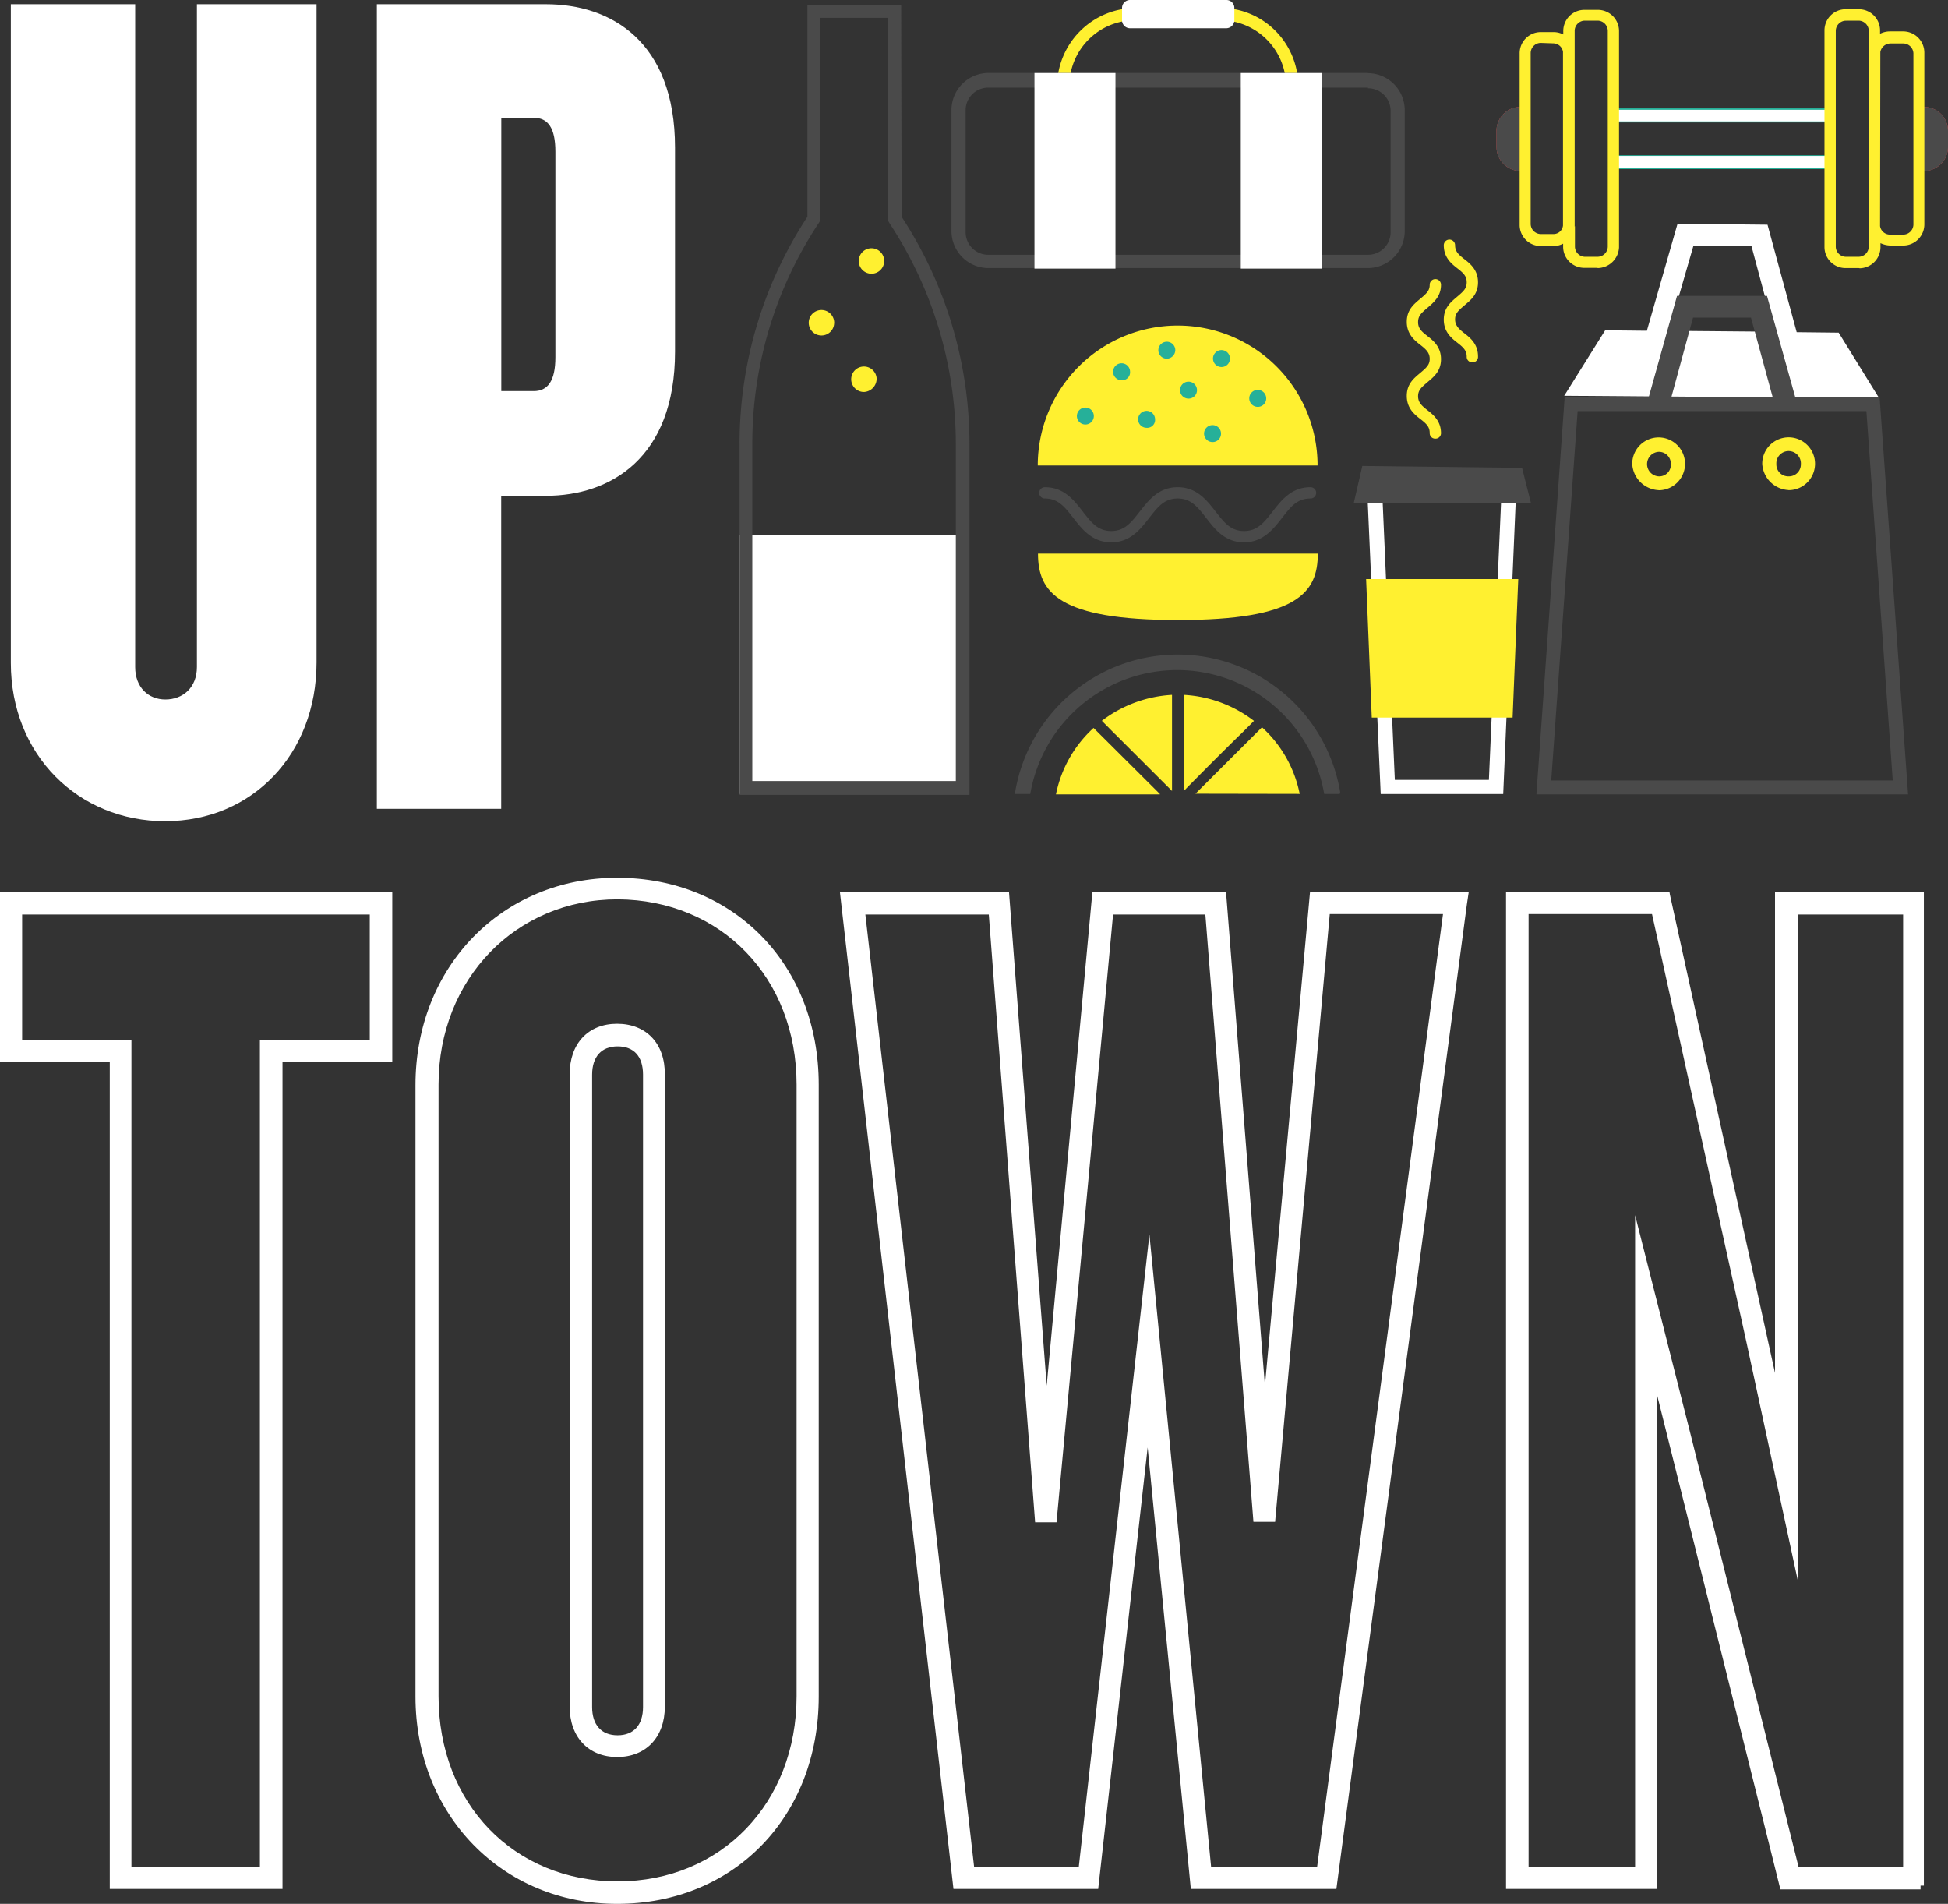 <svg id="Calque_1" data-name="Calque 1" xmlns="http://www.w3.org/2000/svg" viewBox="0 0 420.61 410.99"><rect x="0" y="0" width="420.61" height="410.99" fill="#333333" stroke="none"/><defs><style>.cls-1{fill:#fff;}.cls-2{fill:#4a4a4a;}.cls-3{fill:#fff030;}.cls-4{fill:#26b099;}.cls-5{fill:#e94b4e;}</style></defs><title>logo_uptown_site_blanc</title><g id="LOGO"><rect class="cls-1" x="159.69" y="115.55" width="49.53" height="55.84"/><path class="cls-2" d="M289.37,171a35.58,35.58,0,0,0-70.18,0l-.1.4h3.36a32.2,32.2,0,0,1,63.47,0h3.35Z" transform="translate(0 0)"/><path class="cls-3" d="M267.91,158.47l2.85-2.85A27.3,27.3,0,0,0,255.6,150v20.75c4-4.06,8.14-8.23,12.31-12.3" transform="translate(0 0)"/><path class="cls-3" d="M280.63,171.38A26.47,26.47,0,0,0,272.49,157l-14.37,14.34Z" transform="translate(0 0)"/><path class="cls-3" d="M240.75,158.47l-2.84-2.87a27.53,27.53,0,0,1,15.15-5.6v20.75l-12.31-12.3" transform="translate(0 0)"/><path class="cls-3" d="M250.42,171.38l-14.3-14.24A26.43,26.43,0,0,0,228,171.49h22.44Z" transform="translate(0 0)"/><path class="cls-2" d="M194.58,1.12H174.34V46.79a89.25,89.25,0,0,0-14.65,49V171.6h49.64V95.81a89.6,89.6,0,0,0-14.65-49l-.1-45.67Zm-2.85,2.74V47.6l.41.71a86.51,86.51,0,0,1,14.24,47.4V168.6H162.44V95.71a86.1,86.1,0,0,1,14.24-47.4l.44-.71V3.86h14.61Z" transform="translate(0 0)"/><path class="cls-3" d="M189.29,81.88a2.75,2.75,0,1,0-2.76,2.74h0a2.87,2.87,0,0,0,2.75-2.74" transform="translate(0 0)"/><path class="cls-3" d="M180.12,69.67a2.75,2.75,0,1,0-2.75,2.75h0a2.73,2.73,0,0,0,2.74-2.72v0" transform="translate(0 0)"/><path class="cls-3" d="M190.92,56.35a2.75,2.75,0,1,0-2.76,2.74h0a2.74,2.74,0,0,0,2.75-2.73h0" transform="translate(0 0)"/><path class="cls-3" d="M224.12,119.51c0,8.34,4.38,14.34,30.21,14.34s30.21-5.9,30.21-14.34Z" transform="translate(0 0)"/><path class="cls-2" d="M268.62,117.07c-4.17,0-6.3-2.85-8.13-5.19s-3.26-4.27-6.21-4.27-4.37,1.93-6.2,4.27-4,5.19-8.14,5.19-6.31-2.85-8.14-5.19-3.25-4.27-6.2-4.27a1.22,1.22,0,0,1,0-2.44c4.17,0,6.31,2.85,8.14,5.19s3.25,4.27,6.2,4.27,4.37-1.93,6.21-4.27,4-5.19,8.13-5.19,6.31,2.85,8.14,5.19,3.25,4.27,6.2,4.27,4.38-1.93,6.21-4.27,4-5.19,8.14-5.19a1.22,1.22,0,0,1,0,2.44c-3,0-4.38,1.93-6.21,4.27S272.69,117.07,268.62,117.07Z" transform="translate(0 0)"/><path class="cls-3" d="M284.49,100.49a30.21,30.21,0,1,0-60.42,0Z" transform="translate(0 0)"/><path class="cls-4" d="M253.77,75.6a1.83,1.83,0,1,0-1.83,1.83h0a1.88,1.88,0,0,0,1.83-1.83" transform="translate(0 0)"/><path class="cls-4" d="M263.64,93.6a1.83,1.83,0,1,0-1.83,1.83h0a1.81,1.81,0,0,0,1.83-1.81v0" transform="translate(0 0)"/><path class="cls-4" d="M236.18,89.81a1.83,1.83,0,1,0-1.83,1.83,1.83,1.83,0,0,0,1.83-1.83v0" transform="translate(0 0)"/><path class="cls-4" d="M249.4,90.52a1.83,1.83,0,1,0-1.83,1.83h0a1.7,1.7,0,0,0,1.83-1.56,1.22,1.22,0,0,0,0-.27" transform="translate(0 0)"/><path class="cls-4" d="M258.45,84.22a1.83,1.83,0,1,0-1.83,1.83h0a1.81,1.81,0,0,0,1.83-1.81v0" transform="translate(0 0)"/><path class="cls-4" d="M244,80.25a1.83,1.83,0,1,0-1.83,1.83h0A1.71,1.71,0,0,0,244,80.5a1,1,0,0,0,0-.25" transform="translate(0 0)"/><path class="cls-4" d="M265.57,77.4a1.83,1.83,0,1,0-1.83,1.83h0a1.81,1.81,0,0,0,1.83-1.81v0" transform="translate(0 0)"/><path class="cls-4" d="M273.4,86a1.83,1.83,0,1,0-1.83,1.83h0A1.81,1.81,0,0,0,273.4,86v0" transform="translate(0 0)"/><path class="cls-1" d="M327.41,105H295.17l2.95,66.41h26.45Zm-3.29,3.15-2.64,60.21H301.17l-2.64-60.21Z" transform="translate(0 0)"/><polygon class="cls-3" points="326.6 154.91 327.82 125.01 294.97 125.01 296.19 154.91 326.6 154.91"/><polygon class="cls-2" points="328.64 101 294.15 100.59 292.32 108.53 330.57 108.63 328.64 101"/><path class="cls-3" d="M309.92,94.69a1.18,1.18,0,0,1-1.22-1.14v-.08c0-1.32-.71-2-2-3s-2.95-2.34-2.95-5,1.62-3.87,2.95-5,2-1.73,2-3-.71-2-2-3-2.95-2.34-2.95-5,1.62-3.87,2.95-5,2-1.73,2-3a1.22,1.22,0,1,1,2.44,0c0,2.54-1.63,3.87-2.95,5s-2,1.73-2,3.06.71,2,2,3,2.95,2.34,2.95,5-1.63,3.87-2.95,5-2,1.72-2,3,.71,2,2,3,2.95,2.34,2.95,5A1.18,1.18,0,0,1,310,94.69Zm8-16.47a1.18,1.18,0,0,1-1.23-1.13V77c0-1.32-.71-2-2-3s-2.95-2.34-2.95-5,1.63-3.87,2.95-5,2-1.73,2-3.06-.71-2-2-3-2.95-2.34-2.95-5a1.22,1.22,0,0,1,2.44,0c0,1.32.71,2,2,3s2.95,2.34,2.95,5-1.63,3.87-2.95,5-2,1.73-2,3,.71,2,2,3,2.95,2.34,2.95,5a1.18,1.18,0,0,1-1.06,1.28h-.15Z" transform="translate(0 0)"/><path class="cls-5" d="M415.4,23.09h-.28V36.92h.31a5.21,5.21,0,0,0,5.18-5.19V28.27a5.19,5.19,0,0,0-5.18-5.18" transform="translate(0 0)"/><path class="cls-2" d="M415.4,23.09h-.28V36.92h.31a5.21,5.21,0,0,0,5.18-5.19V28.27a5.19,5.19,0,0,0-5.18-5.18" transform="translate(0 0)"/><path class="cls-5" d="M328.12,23.09a5.17,5.17,0,0,0-5,5.18v3.46a5.24,5.24,0,0,0,5,5.19Z" transform="translate(0 0)"/><path class="cls-2" d="M328.12,23.09a5.17,5.17,0,0,0-5,5.18v3.46a5.24,5.24,0,0,0,5,5.19Z" transform="translate(0 0)"/><path class="cls-4" d="M395.05,36.51H348.47v-3h46.58Zm0-10.07H348.47V23.39h46.58Z" transform="translate(0 0)"/><path class="cls-1" d="M395.05,36.21H348.47V33.66h46.58Zm0-10H348.47V23.7h46.58Z" transform="translate(0 0)"/><path class="cls-3" d="M401.36,57.87h-2.85a4.55,4.55,0,0,1-4.57-4.53V6.6A4.56,4.56,0,0,1,398.48,2h2.88a4.58,4.58,0,0,1,4.58,4.56v.73a4.77,4.77,0,0,1,2.13-.51h2.85a4.58,4.58,0,0,1,4.58,4.56v37A4.56,4.56,0,0,1,411,53h-2.84a5.42,5.42,0,0,1-2.13-.51v.71a4.58,4.58,0,0,1-4.45,4.71Zm-2.85-53.4a2.22,2.22,0,0,0-2.13,2.13V53.3a2.21,2.21,0,0,0,2.13,2.13h2.85a2.22,2.22,0,0,0,2.14-2.13V6.6a2.22,2.22,0,0,0-2.14-2.14Zm7.43,44.35a2.17,2.17,0,0,0,2.18,1.83H411a2.22,2.22,0,0,0,2.14-2.14v-37A2.22,2.22,0,0,0,411,9.38h-2.85A2.26,2.26,0,0,0,406,11.21Zm-61,9h-2.85a4.56,4.56,0,0,1-4.58-4.54V52.6a4.5,4.5,0,0,1-2,.51h-2.75a4.55,4.55,0,0,1-4.64-4.46V11.51a4.56,4.56,0,0,1,4.54-4.58h2.88a4.63,4.63,0,0,1,2,.51V6.73a4.56,4.56,0,0,1,4.52-4.6H345a4.58,4.58,0,0,1,4.58,4.56V53.4a4.69,4.69,0,0,1-4.64,4.47Zm-4.88-9V53.3a2.22,2.22,0,0,0,2.06,2.13H345a2.23,2.23,0,0,0,2.15-2.13V6.6A2.22,2.22,0,0,0,345,4.46h-2.86A2.22,2.22,0,0,0,340,6.6V48.92ZM332.63,9.26a2.21,2.21,0,0,0-2.13,2.13v37a2.22,2.22,0,0,0,2.13,2.14h2.85a2.07,2.07,0,0,0,2-1.83V11.19a2.14,2.14,0,0,0-2-1.83Z" transform="translate(0 0)"/><path class="cls-3" d="M263.44,1.73H245.12A17,17,0,0,0,228.24,18.6v7.93a16.89,16.89,0,0,0,8.55,14.65V38a14,14,0,0,1-5.9-11.5V18.6A14.21,14.21,0,0,1,245.08,4.37h18.35a14.22,14.22,0,0,1,14.25,14.19v8a14,14,0,0,1-5,10.68v3.46a16.92,16.92,0,0,0,7.63-14v-8a16.86,16.86,0,0,0-16.72-17h-.16" transform="translate(0 0)"/><path class="cls-2" d="M295.37,15.76h-82a8,8,0,0,0-7.93,7.94V49.94a8,8,0,0,0,7.93,7.93h82a8,8,0,0,0,7.94-7.93V23.8a8,8,0,0,0-7.94-8m0,3.26a4.87,4.87,0,0,1,4.89,4.87h0v26.2A4.87,4.87,0,0,1,295.38,55h-82a4.87,4.87,0,0,1-4.88-4.88h0V23.8a4.87,4.87,0,0,1,4.88-4.88h82Z" transform="translate(0 0)"/><rect class="cls-1" x="223.36" y="15.77" width="17.49" height="42.21"/><rect class="cls-1" x="267.91" y="15.77" width="17.49" height="42.21"/><path class="cls-1" d="M264.76,6.1H244a1.72,1.72,0,0,1-1.73-1.69V1.73A1.72,1.72,0,0,1,244,0h20.79a1.72,1.72,0,0,1,1.73,1.69V4.47a1.77,1.77,0,0,1-1.73,1.63" transform="translate(0 0)"/><path class="cls-1" d="M365.66,53l12.51.1,4.95,18.51-22.78-.2ZM397,71.81l-9.06-.1-6.3-23.2-19.43-.2L355.59,71.4l-9-.1-8.85,14.14,68,.51Z" transform="translate(0 0)"/><path class="cls-2" d="M405.84,85.74h-68l-6.1,85.75h80.25Zm-2.85,3,5.69,79.74H334.94l5.7-79.74Z" transform="translate(0 0)"/><polygon class="cls-2" points="360.68 86.46 365.56 68.56 378.07 68.56 382.95 86.46 387.83 86.46 381.53 63.88 362.1 63.88 355.79 86.46 360.68 86.46"/><path class="cls-3" d="M358.12,102.83a2.65,2.65,0,0,1,0-5.29,2.57,2.57,0,0,1,2.65,2.49v.16a2.51,2.51,0,0,1-2.37,2.64,1.31,1.31,0,0,1-.28,0m28.07,0a2.56,2.56,0,0,1-2.64-2.48v-.16a2.65,2.65,0,0,1,5.29-.33,1.82,1.82,0,0,1,0,.33,2.57,2.57,0,0,1-2.5,2.64h-.15m-28.07,3a5.7,5.7,0,1,0-5.69-5.71v0a6,6,0,0,0,5.69,5.69m28.07,0a5.7,5.7,0,1,0-5.69-5.71v0a6,6,0,0,0,5.69,5.69" transform="translate(0 0)"/><path class="cls-1" d="M35.7,177.28c-18.82,0-33.36-14.34-33.36-34.17V.91H29.19V144c0,4.38,2.85,7,6.51,7,3.87,0,6.82-2.64,6.82-7V.91H68.35V143c0,19.83-13.93,34.27-32.65,34.27" transform="translate(0 0)"/><path class="cls-1" d="M119.92,32.75c0-5.19-1.63-7.32-4.68-7.32h-7v59h7c3,0,4.68-2.14,4.68-7.32Zm-2,74.35h-9.7v67.5H81.37V.91h36.52c13.83,0,27.86,7.83,27.86,31v44c0,23-14,31.12-27.86,31.12" transform="translate(0 0)"/><path class="cls-1" d="M133.24,221C127,221,123,225.29,123,231.9V368.4c0,6.61,4.07,10.89,10.27,10.89s10.28-4.28,10.28-10.89V232C143.62,225.29,139.55,221,133.24,221Zm5.6,11v136.5c0,3.86-2,6.1-5.49,6.1s-5.5-2.24-5.5-6.1V232c0-3.87,2-6.11,5.5-6.11s5.49,2.14,5.49,6.11Z" transform="translate(0 0)"/><path class="cls-1" d="M0,229.26H23.7V407.77H61V229.26h23.7V192.54H0Zm56.12-4.78V403H28.38V224.48H4.78V197.42H79.84v27.06Z" transform="translate(0 0)"/><path class="cls-1" d="M383.26,192.54V296.39L360.57,193.15l-.1-.61H325.18V407.77h32.55V300.87l26.54,106.39.1.61h30.31v-.82h.72V192.54Zm-30.21,69.78V403h-23V197.32H356.7l20.42,92.56,11.09,51.47V197.42h22.71V403H388.34l-23.29-93.28Z" transform="translate(0 0)"/><path class="cls-1" d="M133.24,189.49c-24.81,0-43.53,19.22-43.53,44.75v132c0,25.53,18.72,44.75,43.53,44.75,25.23,0,43.54-18.82,43.54-44.75V234.14C176.78,208.31,158.47,189.49,133.24,189.49ZM172,234.14v132c0,23.08-16.28,40-38.65,40s-38.66-16.78-38.66-40v-132c0-22.78,16.69-40,38.66-40,22.37.13,38.65,16.91,38.65,40Z" transform="translate(0 0)"/><path class="cls-1" d="M273.12,299.14l-8.34-105.89-.1-.71H235.87L226,299.14l-8.14-106.6H181.35l24.52,215.23h31.25l10.68-95.31,9.32,95.31h31.43l28.17-212.48.41-2.75H282.86Zm38.45-101.82L284.39,403H261.5l-13.32-136.5-15.26,136.6H210.34L186.85,197.42H213.5l10,131.21h4.62l12.21-131.21h19.93l10.38,131.11h4.68l11.8-131.21Z" transform="translate(0 0)"/></g></svg>